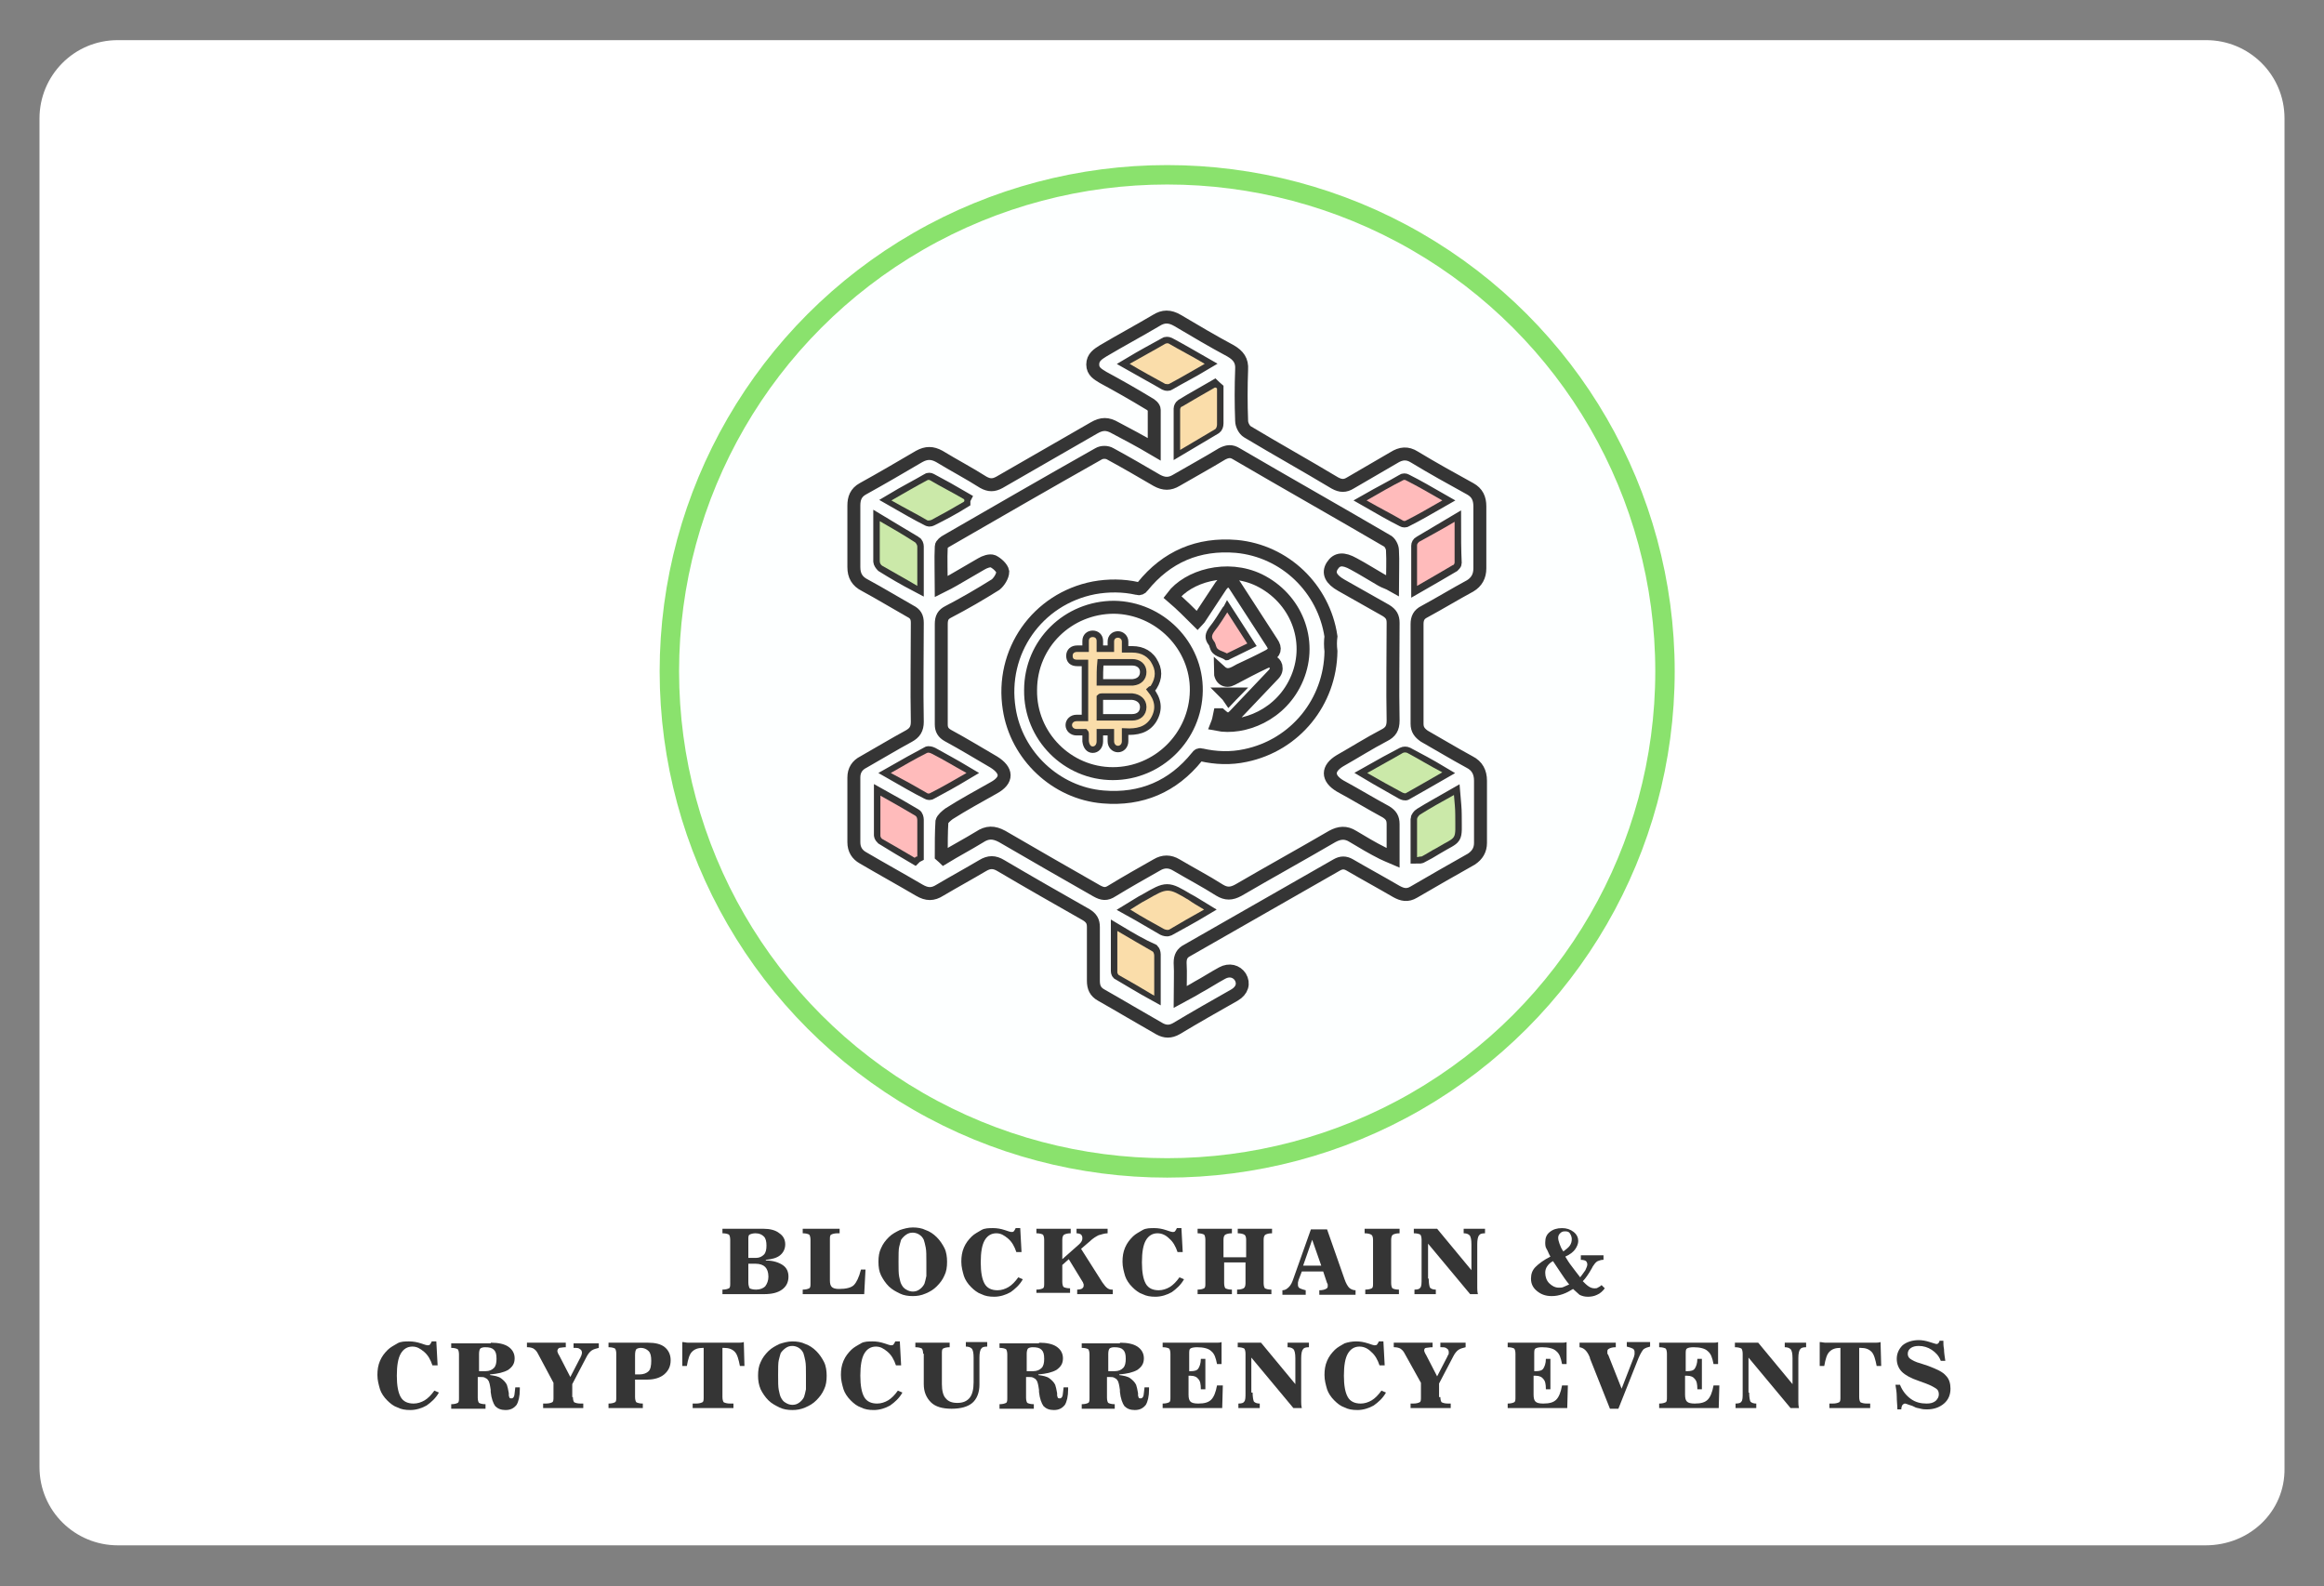 <?xml version="1.0" encoding="utf-8"?>
<!-- Generator: Adobe Illustrator 19.0.0, SVG Export Plug-In . SVG Version: 6.00 Build 0)  -->
<svg version="1.1" id="Layer_1" xmlns="http://www.w3.org/2000/svg" xmlns:xlink="http://www.w3.org/1999/xlink" x="0px" y="0px"
	 width="359px" height="245px" viewBox="-80.1 79.5 359 245" style="enable-background:new -80.1 79.5 359 245;"
	 xml:space="preserve">
<rect x="-80.1" y="79.5" width="359" height="245" fill="#808080" stroke="none"/>
<style type="text/css">
	.st0{fill:#FFFFFF;}
	.st1{fill:#353535;}
	.st2{fill:#FDFFFF;stroke:#8AE26D;stroke-width:3;}
	.st3{fill:none;stroke:#353535;stroke-width:2;}
	.st4{fill:#FFBBBB;}
	.st5{fill:#CBE9A9;}
	.st6{fill:#FADDAA;}
	.st7{fill:#FFBBBB;stroke:#353535;}
	.st8{fill:#FADDAA;stroke:#353535;}
</style>
<path id="XMLID_64_" class="st0" d="M260.6,318.2H-61.9c-6.6,0-12.1-5.3-12.1-12.1V97.8c0-6.6,5.3-12.1,12.1-12.1h322.6
	c6.6,0,12.1,5.3,12.1,12.1v208.5C272.9,313,267.4,318.2,260.6,318.2z"/>
<g>
	<path class="st1" d="M31.5,279.4v-0.7c0.5,0,0.8-0.1,1-0.2c0.2-0.1,0.2-0.4,0.2-0.8V271c0-0.4-0.1-0.7-0.2-0.8
		c-0.2-0.1-0.5-0.2-1-0.2v-0.7h6.3c1,0,1.9,0.2,2.5,0.7c0.6,0.4,0.9,1,0.9,1.7c0,0.7-0.3,1.3-0.8,1.7c-0.5,0.4-1.2,0.6-2.2,0.7v0.1
		c1.1,0,2,0.3,2.6,0.7c0.6,0.4,0.9,1,0.9,1.8c0,0.8-0.3,1.5-1,2c-0.7,0.5-1.6,0.7-2.8,0.7H31.5z M35.5,274.6v3
		c0,0.4,0.1,0.7,0.2,0.9c0.2,0.1,0.5,0.2,1,0.2c0.6,0,1.1-0.2,1.4-0.5c0.3-0.4,0.5-0.9,0.5-1.5c0-0.7-0.2-1.2-0.5-1.5
		s-0.8-0.5-1.5-0.5H35.5z M35.5,273.8h1.2c0.5,0,0.9-0.2,1.2-0.5c0.3-0.3,0.4-0.8,0.4-1.4c0-0.6-0.1-1.1-0.4-1.4
		c-0.3-0.3-0.7-0.5-1.3-0.5c-0.4,0-0.7,0.1-0.9,0.2c-0.2,0.1-0.2,0.4-0.2,0.7V273.8z"/>
	<path class="st1" d="M43.9,279.4v-0.7c0.5,0,0.8-0.1,1-0.2c0.2-0.1,0.2-0.4,0.2-0.8V271c0-0.4-0.1-0.7-0.2-0.8
		c-0.2-0.1-0.5-0.2-1-0.2v-0.7h5.7v0.7h-0.3c-0.5,0-0.8,0.1-1,0.2c-0.2,0.1-0.2,0.4-0.2,0.8v6.3c0,0.5,0.1,0.8,0.3,1
		c0.2,0.2,0.6,0.3,1.1,0.3c1.1,0,1.9-0.2,2.3-0.6s0.8-1.2,1.1-2.4h0.7l-0.2,3.8H43.9z"/>
	<path class="st1" d="M55.6,274.4c0-0.8,0.1-1.5,0.4-2.1c0.3-0.7,0.7-1.2,1.2-1.7c0.5-0.5,1.1-0.8,1.7-1.1c0.6-0.2,1.3-0.4,2-0.4
		c0.7,0,1.4,0.1,2,0.4c0.6,0.2,1.2,0.6,1.7,1.1c0.5,0.5,0.9,1.1,1.2,1.7s0.4,1.4,0.4,2.1c0,0.8-0.1,1.5-0.4,2.1
		c-0.3,0.7-0.7,1.2-1.2,1.7c-0.5,0.5-1,0.8-1.7,1.1s-1.3,0.4-2,0.4c-0.7,0-1.4-0.1-2-0.4s-1.2-0.6-1.7-1.1c-0.5-0.5-0.9-1.1-1.2-1.7
		C55.7,275.9,55.6,275.2,55.6,274.4z M63,274.4c0-1,0-1.7-0.1-2.2s-0.2-0.9-0.3-1.2c-0.2-0.4-0.4-0.6-0.7-0.8s-0.7-0.3-1-0.3
		c-0.4,0-0.7,0.1-1,0.3c-0.3,0.2-0.6,0.5-0.8,0.8c-0.1,0.3-0.2,0.7-0.3,1.1s-0.1,1.2-0.1,2.3s0,1.8,0.1,2.3c0.1,0.5,0.2,0.9,0.3,1.1
		c0.2,0.4,0.4,0.7,0.8,0.9c0.3,0.2,0.7,0.3,1,0.3c0.4,0,0.7-0.1,1-0.3c0.3-0.2,0.6-0.5,0.8-0.9c0.1-0.3,0.2-0.7,0.3-1.2
		C63,276.1,63,275.4,63,274.4z"/>
	<path class="st1" d="M77.9,277.1c-0.5,0.9-1.2,1.5-1.9,2c-0.7,0.4-1.6,0.7-2.5,0.7c-0.8,0-1.4-0.1-2-0.4c-0.6-0.2-1.1-0.6-1.6-1.1
		c-0.5-0.5-0.9-1.1-1.1-1.7c-0.2-0.7-0.4-1.4-0.4-2.2c0-0.8,0.1-1.5,0.4-2.2c0.3-0.7,0.7-1.2,1.2-1.7c0.4-0.4,1-0.7,1.5-1
		s1.2-0.3,1.8-0.3c0.6,0,1.2,0.1,1.8,0.3c0.6,0.2,0.9,0.3,1,0.3c0.2,0,0.3,0,0.4-0.1c0.1-0.1,0.2-0.3,0.3-0.5h0.7l0.2,3.7h-0.8
		c-0.3-0.9-0.7-1.6-1.3-2.1s-1.1-0.8-1.8-0.8c-0.8,0-1.4,0.4-1.8,1.1c-0.4,0.7-0.6,1.8-0.6,3.4c0,1.5,0.2,2.6,0.6,3.3
		c0.4,0.7,1.1,1,2,1c0.6,0,1.2-0.2,1.7-0.5c0.5-0.3,1-0.8,1.5-1.5L77.9,277.1z"/>
	<path class="st1" d="M80,279.4v-0.7c0.5,0,0.8-0.1,1-0.2c0.2-0.1,0.2-0.4,0.2-0.8V271c0-0.4-0.1-0.7-0.2-0.8
		c-0.2-0.1-0.5-0.2-1-0.2v-0.7h5.3v0.7c-0.5,0-0.8,0.1-1,0.2c-0.2,0.1-0.3,0.4-0.3,0.8v3l2.6-2.3c0.2-0.2,0.3-0.3,0.4-0.5
		s0.1-0.3,0.1-0.5c0-0.2-0.1-0.4-0.2-0.5s-0.4-0.2-0.7-0.2v-0.7h4.8v0.7c-0.5,0-1,0.2-1.4,0.3c-0.4,0.2-0.9,0.5-1.3,0.9l-1.4,1.2
		l3.3,5.2c0.3,0.4,0.5,0.7,0.8,0.9s0.5,0.2,0.8,0.2v0.7h-5.5v-0.7c0.4,0,0.7-0.1,0.8-0.2s0.2-0.2,0.2-0.4c0-0.1,0-0.1,0-0.2
		c0-0.1-0.1-0.2-0.1-0.3l-2.2-3.6l-1,0.9v2.6c0,0.4,0.1,0.7,0.2,0.8c0.2,0.1,0.5,0.2,1,0.2v0.7H80z"/>
	<path class="st1" d="M102.8,277.1c-0.5,0.9-1.2,1.5-1.9,2c-0.7,0.4-1.6,0.7-2.5,0.7c-0.8,0-1.4-0.1-2-0.4c-0.6-0.2-1.1-0.6-1.6-1.1
		c-0.5-0.5-0.9-1.1-1.1-1.7c-0.2-0.7-0.4-1.4-0.4-2.2c0-0.8,0.1-1.5,0.4-2.2c0.3-0.7,0.7-1.2,1.2-1.7c0.4-0.4,1-0.7,1.5-1
		s1.2-0.3,1.8-0.3c0.6,0,1.2,0.1,1.8,0.3c0.6,0.2,0.9,0.3,1,0.3c0.2,0,0.3,0,0.4-0.1c0.1-0.1,0.2-0.3,0.3-0.5h0.7l0.2,3.7h-0.8
		c-0.3-0.9-0.7-1.6-1.3-2.1c-0.5-0.5-1.1-0.8-1.8-0.8c-0.8,0-1.4,0.4-1.8,1.1c-0.4,0.7-0.6,1.8-0.6,3.4c0,1.5,0.2,2.6,0.6,3.3
		c0.4,0.7,1.1,1,2,1c0.6,0,1.2-0.2,1.7-0.5c0.5-0.3,1-0.8,1.5-1.5L102.8,277.1z"/>
	<path class="st1" d="M104.9,279.4v-0.7c0.5,0,0.8-0.1,1-0.2c0.2-0.1,0.2-0.4,0.2-0.8V271c0-0.4-0.1-0.7-0.2-0.8
		c-0.2-0.1-0.5-0.2-1-0.2v-0.7h5.3v0.7c-0.5,0-0.8,0.1-1,0.2c-0.2,0.1-0.3,0.4-0.3,0.8v2.7h3.5V271c0-0.4-0.1-0.7-0.3-0.8
		c-0.2-0.1-0.5-0.2-1-0.2v-0.7h5.3v0.7c-0.5,0-0.8,0.1-1,0.2c-0.2,0.1-0.3,0.4-0.3,0.8v6.7c0,0.4,0.1,0.7,0.2,0.8
		c0.2,0.1,0.5,0.2,1,0.2v0.7h-5.3v-0.7c0.5,0,0.8-0.1,1-0.2c0.2-0.1,0.3-0.4,0.3-0.8v-3.2H109v3.2c0,0.4,0.1,0.7,0.2,0.8
		c0.2,0.1,0.5,0.2,1,0.2v0.7H104.9z"/>
	<path class="st1" d="M120.5,277.2c0,0.1-0.1,0.3-0.1,0.4c0,0.1,0,0.2,0,0.4c0,0.2,0.1,0.4,0.3,0.5c0.2,0.1,0.5,0.2,0.9,0.3v0.7H118
		v-0.7c0.4,0,0.7-0.2,1-0.5c0.3-0.3,0.5-0.7,0.7-1.3l2.7-7.6h2.5l2.7,7.7c0.2,0.6,0.5,1.1,0.7,1.3c0.2,0.2,0.6,0.4,1,0.4v0.7h-5.6
		v-0.7c0.5,0,0.8-0.1,1-0.2s0.3-0.2,0.3-0.4c0-0.1,0-0.2,0-0.2c0-0.1,0-0.2-0.1-0.3l-0.6-1.8H121L120.5,277.2z M121.2,275h2.8
		l-1.4-4L121.2,275z"/>
	<path class="st1" d="M130.8,279.4v-0.7c0.5,0,0.8-0.1,1-0.2c0.2-0.1,0.2-0.4,0.2-0.8V271c0-0.4-0.1-0.7-0.3-0.8s-0.5-0.2-1-0.2
		v-0.7h5.4v0.7c-0.5,0-0.8,0.1-1,0.2c-0.2,0.1-0.3,0.4-0.3,0.8v6.7c0,0.4,0.1,0.7,0.2,0.8c0.2,0.1,0.5,0.2,1,0.2v0.7H130.8z"/>
	<path class="st1" d="M140.6,277c0,0.7,0.1,1.2,0.2,1.4c0.2,0.2,0.5,0.3,0.9,0.3h0v0.7h-3.3v-0.7h0c0.5,0,0.8-0.1,0.9-0.3
		c0.2-0.2,0.2-0.7,0.2-1.4v-6c0-0.4-0.1-0.7-0.2-0.8c-0.2-0.1-0.5-0.2-1-0.2v-0.7h3.6l5.3,6.4v-4c0-0.7-0.1-1.2-0.3-1.4
		c-0.2-0.2-0.5-0.3-0.9-0.3h0v-0.7h3.3v0.7h0c-0.5,0-0.8,0.1-0.9,0.3c-0.2,0.2-0.3,0.7-0.3,1.4v6c0,0.2,0,0.5,0,0.7s0,0.6,0.1,1H147
		l-6.5-7.8V277z"/>
	<path class="st1" d="M162.9,278.6c-0.5,0.3-1,0.6-1.6,0.8c-0.6,0.2-1.1,0.3-1.7,0.3c-1,0-1.7-0.3-2.3-0.8c-0.6-0.5-0.9-1.1-0.9-1.9
		c0-0.7,0.2-1.3,0.7-1.8s1.3-1.1,2.3-1.6c-0.3-0.5-0.4-0.9-0.6-1.2s-0.2-0.7-0.2-1c0-0.7,0.2-1.2,0.7-1.6c0.5-0.4,1.1-0.6,1.9-0.6
		c0.7,0,1.3,0.2,1.8,0.6c0.5,0.4,0.7,0.9,0.7,1.4c0,0.4-0.2,0.9-0.5,1.3c-0.3,0.4-0.8,0.8-1.5,1.1c0.3,0.5,0.6,1,1,1.5
		s0.8,1.1,1.3,1.7c0.3-0.4,0.6-0.8,0.8-1.1c0.2-0.4,0.3-0.7,0.3-0.9c0-0.2-0.1-0.4-0.2-0.5s-0.4-0.2-0.8-0.2l0-0.7h3.5v0.7h-0.1
		c-0.3,0-0.5,0.1-0.8,0.2c-0.2,0.1-0.4,0.3-0.6,0.6c-0.1,0.1-0.2,0.3-0.3,0.5c-0.5,0.9-1,1.6-1.4,2c0.3,0.3,0.6,0.6,0.9,0.8
		c0.3,0.2,0.6,0.3,0.9,0.3c0.2,0,0.4,0,0.5-0.1c0.2-0.1,0.4-0.2,0.6-0.4l0.5,0.5c-0.3,0.4-0.7,0.8-1.2,1c-0.4,0.2-0.9,0.3-1.4,0.3
		c-0.5,0-0.9-0.1-1.3-0.3C163.6,279.2,163.3,279,162.9,278.6z M159.8,274.3c-0.4,0.2-0.7,0.5-0.9,0.8c-0.2,0.3-0.3,0.6-0.3,1
		c0,0.6,0.2,1.2,0.6,1.6s0.9,0.7,1.5,0.7c0.2,0,0.5,0,0.7-0.1c0.2-0.1,0.5-0.2,0.9-0.4c-0.5-0.6-0.9-1.2-1.3-1.8
		C160.6,275.5,160.2,274.9,159.8,274.3z M161.4,272.8c0.4-0.3,0.8-0.6,1-0.9c0.2-0.3,0.3-0.6,0.3-1c0-0.3-0.1-0.6-0.3-0.9
		s-0.5-0.3-0.8-0.3c-0.3,0-0.5,0.1-0.7,0.3c-0.2,0.2-0.3,0.4-0.3,0.7c0,0.3,0.1,0.6,0.2,0.9S161.1,272.4,161.4,272.8z"/>
	<path class="st1" d="M-12.3,294.6c-0.5,0.9-1.2,1.5-1.9,2c-0.7,0.4-1.6,0.7-2.5,0.7c-0.8,0-1.4-0.1-2-0.4c-0.6-0.2-1.1-0.6-1.6-1.1
		c-0.5-0.5-0.9-1.1-1.1-1.7c-0.2-0.7-0.4-1.4-0.4-2.2c0-0.8,0.1-1.5,0.4-2.2c0.3-0.7,0.7-1.2,1.2-1.7c0.4-0.4,1-0.7,1.5-1
		s1.2-0.3,1.8-0.3c0.6,0,1.2,0.1,1.8,0.3c0.6,0.2,0.9,0.3,1,0.3c0.2,0,0.3,0,0.4-0.1c0.1-0.1,0.2-0.3,0.3-0.5h0.7l0.2,3.7h-0.8
		c-0.3-0.9-0.7-1.6-1.3-2.1s-1.1-0.8-1.8-0.8c-0.8,0-1.4,0.4-1.8,1.1c-0.4,0.7-0.6,1.8-0.6,3.4c0,1.5,0.2,2.6,0.6,3.3
		c0.4,0.7,1.1,1,2,1c0.6,0,1.2-0.2,1.7-0.5c0.5-0.3,1-0.8,1.5-1.5L-12.3,294.6z"/>
	<path class="st1" d="M-4.3,286.9c1.2,0,2.1,0.2,2.7,0.6c0.6,0.4,1,1,1,1.8c0,0.8-0.3,1.3-1,1.8c-0.7,0.4-1.6,0.6-2.8,0.7l0,0.1
		c0.7,0.1,1.3,0.2,1.7,0.5c0.4,0.3,0.7,0.6,0.9,1c0.1,0.3,0.2,0.7,0.3,1.3c0,0.1,0,0.2,0,0.3c0,0.2,0.1,0.3,0.1,0.4
		c0.1,0.1,0.2,0.1,0.3,0.1c0.2,0,0.3-0.1,0.4-0.3c0.1-0.2,0.1-0.7,0.2-1.4l0.7,0v0.3c0,1.1-0.2,1.9-0.5,2.4
		c-0.4,0.5-0.9,0.8-1.7,0.8c-0.7,0-1.2-0.2-1.6-0.6c-0.3-0.4-0.6-1.2-0.7-2.2c0-0.1,0-0.2,0-0.3c-0.1-0.7-0.2-1.3-0.4-1.5
		c-0.1-0.2-0.3-0.3-0.5-0.4c-0.2-0.1-0.4-0.1-0.7-0.1h-0.4v3.2c0,0.4,0.1,0.7,0.2,0.8c0.2,0.1,0.5,0.2,1,0.2v0.7h-5.3v-0.7
		c0.5,0,0.8-0.1,1-0.2c0.2-0.1,0.2-0.4,0.2-0.8v-6.7c0-0.4-0.1-0.7-0.2-0.8c-0.2-0.1-0.5-0.2-1-0.2v-0.7H-4.3z M-6.1,291.3h1
		c0.6,0,1-0.2,1.3-0.5s0.4-0.8,0.4-1.4c0-0.7-0.1-1.1-0.4-1.4s-0.7-0.4-1.4-0.4c-0.3,0-0.6,0.1-0.7,0.2s-0.2,0.4-0.2,0.8V291.3z"/>
	<path class="st1" d="M8.4,295.3c0,0.4,0.1,0.7,0.2,0.8c0.2,0.1,0.5,0.2,1,0.2H10v0.7H3.8v-0.7h0.4c0.5,0,0.8-0.1,1-0.2
		c0.2-0.1,0.2-0.4,0.2-0.8v-2.2L3,288.6c-0.2-0.4-0.4-0.6-0.7-0.8c-0.2-0.1-0.5-0.2-0.9-0.2H1.3v-0.7h6v0.7c-0.5,0-0.8,0.1-1,0.1
		C6.1,287.8,6,288,6,288.2c0,0.1,0.1,0.4,0.3,0.7l0,0l1.7,3.3l1.5-2.9c0.1-0.1,0.1-0.3,0.2-0.4c0-0.1,0.1-0.3,0.1-0.4
		c0-0.3-0.1-0.5-0.3-0.6c-0.2-0.2-0.5-0.2-0.9-0.2H8.5v-0.7h3.9v0.7c-0.4,0.1-0.8,0.2-1.1,0.4c-0.3,0.2-0.6,0.6-0.8,1l-2.2,4.2
		V295.3z"/>
	<path class="st1" d="M13.9,297v-0.7c0.5,0,0.8-0.1,1-0.2c0.2-0.1,0.2-0.4,0.2-0.8v-6.7c0-0.4-0.1-0.7-0.2-0.8
		c-0.2-0.1-0.5-0.2-1-0.2v-0.7H20c1.1,0,2,0.2,2.6,0.7c0.6,0.5,0.9,1.2,0.9,2c0,0.9-0.3,1.6-1,2.2c-0.6,0.5-1.5,0.8-2.6,0.8H18v2.7
		c0,0.4,0.1,0.7,0.2,0.8c0.2,0.1,0.5,0.2,1,0.2v0.7H13.9z M18,291.8h0.7c0.6,0,1.1-0.2,1.4-0.5c0.3-0.3,0.4-0.9,0.4-1.6
		c0-0.7-0.1-1.2-0.4-1.5c-0.3-0.3-0.7-0.5-1.2-0.5c-0.3,0-0.6,0.1-0.7,0.2c-0.1,0.1-0.2,0.4-0.2,0.9V291.8z"/>
	<path class="st1" d="M28.7,287.7h-0.2c-0.8,0-1.3,0.2-1.7,0.6s-0.6,1.1-0.8,2.2h-0.7l0-3.7c0.3,0,0.6,0.1,0.9,0.1
		c0.3,0,0.6,0,0.9,0H33c0.3,0,0.6,0,0.9,0c0.3,0,0.6,0,0.9-0.1l0.1,3.7h-0.7c-0.2-1-0.4-1.8-0.8-2.2c-0.4-0.4-0.9-0.6-1.7-0.6h-0.2
		v7.6c0,0.4,0.1,0.7,0.2,0.8c0.2,0.1,0.5,0.2,1,0.2h0.5v0.7h-6.3v-0.7h0.5c0.5,0,0.8-0.1,1-0.2c0.2-0.1,0.2-0.4,0.2-0.8V287.7z"/>
	<path class="st1" d="M37,292c0-0.8,0.1-1.5,0.4-2.1c0.3-0.7,0.7-1.2,1.2-1.7c0.5-0.5,1.1-0.8,1.7-1.1c0.6-0.2,1.3-0.4,2-0.4
		c0.7,0,1.4,0.1,2,0.4c0.6,0.2,1.2,0.6,1.7,1.1c0.5,0.5,0.9,1.1,1.2,1.7s0.4,1.4,0.4,2.1c0,0.8-0.1,1.5-0.4,2.1
		c-0.3,0.7-0.7,1.2-1.2,1.7c-0.5,0.5-1,0.8-1.7,1.1s-1.3,0.4-2,0.4c-0.7,0-1.4-0.1-2-0.4s-1.2-0.6-1.7-1.1c-0.5-0.5-0.9-1.1-1.2-1.7
		C37.1,293.4,37,292.7,37,292z M44.4,291.9c0-1,0-1.7-0.1-2.2s-0.2-0.9-0.3-1.2c-0.2-0.4-0.4-0.6-0.7-0.8s-0.7-0.3-1-0.3
		c-0.4,0-0.7,0.1-1,0.3c-0.3,0.2-0.6,0.5-0.8,0.8c-0.1,0.3-0.2,0.7-0.3,1.1s-0.1,1.2-0.1,2.3s0,1.8,0.1,2.3c0.1,0.5,0.2,0.9,0.3,1.1
		c0.2,0.4,0.4,0.7,0.8,0.9c0.3,0.2,0.7,0.3,1,0.3c0.4,0,0.7-0.1,1-0.3c0.3-0.2,0.6-0.5,0.8-0.9c0.1-0.3,0.2-0.7,0.3-1.2
		C44.4,293.7,44.4,292.9,44.4,291.9z"/>
	<path class="st1" d="M59.3,294.6c-0.5,0.9-1.2,1.5-1.9,2c-0.7,0.4-1.6,0.7-2.5,0.7c-0.8,0-1.4-0.1-2-0.4c-0.6-0.2-1.1-0.6-1.6-1.1
		c-0.5-0.5-0.9-1.1-1.1-1.7c-0.2-0.7-0.4-1.4-0.4-2.2c0-0.8,0.1-1.5,0.4-2.2c0.3-0.7,0.7-1.2,1.2-1.7c0.4-0.4,1-0.7,1.5-1
		s1.2-0.3,1.8-0.3c0.6,0,1.2,0.1,1.8,0.3c0.6,0.2,0.9,0.3,1,0.3c0.2,0,0.3,0,0.4-0.1c0.1-0.1,0.2-0.3,0.3-0.5h0.7l0.2,3.7h-0.8
		c-0.3-0.9-0.7-1.6-1.3-2.1s-1.1-0.8-1.8-0.8c-0.8,0-1.4,0.4-1.8,1.1c-0.4,0.7-0.6,1.8-0.6,3.4c0,1.5,0.2,2.6,0.6,3.3
		c0.4,0.7,1.1,1,2,1c0.6,0,1.2-0.2,1.7-0.5c0.5-0.3,1-0.8,1.5-1.5L59.3,294.6z"/>
	<path class="st1" d="M62.5,288.6c0-0.4-0.1-0.7-0.2-0.8c-0.2-0.1-0.5-0.2-1-0.2v-0.7h5.3v0.7c-0.5,0-0.8,0.1-1,0.2
		c-0.2,0.1-0.2,0.4-0.2,0.8v4.7c0,1,0.2,1.8,0.6,2.2c0.4,0.5,1,0.7,1.8,0.7c0.9,0,1.5-0.3,1.9-0.8c0.4-0.5,0.6-1.3,0.6-2.4v-3.8
		c0-0.7-0.1-1.2-0.3-1.4c-0.2-0.2-0.5-0.3-0.9-0.3h0v-0.7h3.3v0.7h0c-0.5,0-0.8,0.1-0.9,0.3c-0.2,0.2-0.3,0.7-0.3,1.4v4.2
		c0,1.2-0.4,2.2-1.1,2.8s-1.8,0.9-3.2,0.9c-1.4,0-2.5-0.3-3.2-1s-1.1-1.6-1.1-2.8V288.6z"/>
	<path class="st1" d="M80.4,286.9c1.2,0,2.1,0.2,2.7,0.6c0.6,0.4,1,1,1,1.8c0,0.8-0.3,1.3-1,1.8c-0.7,0.4-1.6,0.6-2.8,0.7l0,0.1
		c0.7,0.1,1.3,0.2,1.7,0.5c0.4,0.3,0.7,0.6,0.9,1c0.1,0.3,0.2,0.7,0.3,1.3c0,0.1,0,0.2,0,0.3c0,0.2,0.1,0.3,0.1,0.4
		c0.1,0.1,0.2,0.1,0.3,0.1c0.2,0,0.3-0.1,0.4-0.3c0.1-0.2,0.1-0.7,0.2-1.4l0.7,0v0.3c0,1.1-0.2,1.9-0.5,2.4
		c-0.4,0.5-0.9,0.8-1.7,0.8c-0.7,0-1.2-0.2-1.6-0.6c-0.3-0.4-0.6-1.2-0.7-2.2c0-0.1,0-0.2,0-0.3c-0.1-0.7-0.2-1.3-0.4-1.5
		c-0.1-0.2-0.3-0.3-0.5-0.4c-0.2-0.1-0.4-0.1-0.7-0.1h-0.4v3.2c0,0.4,0.1,0.7,0.2,0.8c0.2,0.1,0.5,0.2,1,0.2v0.7h-5.3v-0.7
		c0.5,0,0.8-0.1,1-0.2c0.2-0.1,0.2-0.4,0.2-0.8v-6.7c0-0.4-0.1-0.7-0.2-0.8c-0.2-0.1-0.5-0.2-1-0.2v-0.7H80.4z M78.5,291.3h1
		c0.6,0,1-0.2,1.3-0.5s0.4-0.8,0.4-1.4c0-0.7-0.1-1.1-0.4-1.4s-0.7-0.4-1.4-0.4c-0.3,0-0.6,0.1-0.7,0.2s-0.2,0.4-0.2,0.8V291.3z"/>
	<path class="st1" d="M92.9,286.9c1.2,0,2.1,0.2,2.7,0.6c0.6,0.4,1,1,1,1.8c0,0.8-0.3,1.3-1,1.8c-0.7,0.4-1.6,0.6-2.8,0.7l0,0.1
		c0.7,0.1,1.3,0.2,1.7,0.5c0.4,0.3,0.7,0.6,0.9,1c0.1,0.3,0.2,0.7,0.3,1.3c0,0.1,0,0.2,0,0.3c0,0.2,0.1,0.3,0.1,0.4
		c0.1,0.1,0.2,0.1,0.3,0.1c0.2,0,0.3-0.1,0.4-0.3c0.1-0.2,0.1-0.7,0.2-1.4l0.7,0v0.3c0,1.1-0.2,1.9-0.5,2.4
		c-0.4,0.5-0.9,0.8-1.7,0.8c-0.7,0-1.2-0.2-1.6-0.6c-0.3-0.4-0.6-1.2-0.7-2.2c0-0.1,0-0.2,0-0.3c-0.1-0.7-0.2-1.3-0.4-1.5
		c-0.1-0.2-0.3-0.3-0.5-0.4c-0.2-0.1-0.4-0.1-0.7-0.1h-0.4v3.2c0,0.4,0.1,0.7,0.2,0.8c0.2,0.1,0.5,0.2,1,0.2v0.7H87v-0.7
		c0.5,0,0.8-0.1,1-0.2c0.2-0.1,0.2-0.4,0.2-0.8v-6.7c0-0.4-0.1-0.7-0.2-0.8c-0.2-0.1-0.5-0.2-1-0.2v-0.7H92.9z M91.1,291.3h1
		c0.6,0,1-0.2,1.3-0.5s0.4-0.8,0.4-1.4c0-0.7-0.1-1.1-0.4-1.4s-0.7-0.4-1.4-0.4c-0.3,0-0.6,0.1-0.7,0.2s-0.2,0.4-0.2,0.8V291.3z"/>
	<path class="st1" d="M108.8,293.4l-0.1,3.6h-9.2v-0.7c0.5,0,0.8-0.1,1-0.2s0.2-0.4,0.2-0.8v-6.7c0-0.4-0.1-0.7-0.2-0.8
		c-0.2-0.1-0.5-0.2-1-0.2v-0.7h7.3c0.4,0,0.7,0,1,0c0.3,0,0.6,0,0.8-0.1l0,3.4h-0.7c-0.2-1-0.4-1.6-0.9-2c-0.4-0.4-1.2-0.6-2.2-0.6
		c-0.5,0-0.9,0.1-1,0.2c-0.2,0.1-0.2,0.4-0.2,0.9v2.6c0,0,0.1,0,0.1,0c0.1,0,0.1,0,0.1,0c0.6,0,1-0.1,1.2-0.4s0.4-0.8,0.4-1.5h0.7
		v4.7h-0.7c0-0.8-0.1-1.3-0.4-1.6c-0.2-0.3-0.6-0.5-1.2-0.5c-0.1,0-0.1,0-0.2,0c0,0-0.1,0-0.1,0v2.9c0,0.6,0.1,0.9,0.3,1.1
		c0.2,0.2,0.6,0.3,1.2,0.3c1,0,1.6-0.2,2-0.6s0.7-1.1,0.9-2.2H108.8z"/>
	<path class="st1" d="M113.4,294.6c0,0.7,0.1,1.2,0.2,1.4c0.2,0.2,0.5,0.3,0.9,0.3h0v0.7h-3.3v-0.7h0c0.5,0,0.8-0.1,0.9-0.3
		c0.2-0.2,0.2-0.7,0.2-1.4v-6c0-0.4-0.1-0.7-0.2-0.8c-0.2-0.1-0.5-0.2-1-0.2v-0.7h3.6l5.3,6.4v-4c0-0.7-0.1-1.2-0.3-1.4
		c-0.2-0.2-0.5-0.3-0.9-0.3h0v-0.7h3.3v0.7h0c-0.5,0-0.8,0.1-0.9,0.3c-0.2,0.2-0.3,0.7-0.3,1.4v6c0,0.2,0,0.5,0,0.7s0,0.6,0.1,1
		h-1.3l-6.5-7.8V294.6z"/>
	<path class="st1" d="M134,294.6c-0.5,0.9-1.2,1.5-1.9,2c-0.7,0.4-1.6,0.7-2.5,0.7c-0.8,0-1.4-0.1-2-0.4c-0.6-0.2-1.1-0.6-1.6-1.1
		c-0.5-0.5-0.9-1.1-1.1-1.7c-0.2-0.7-0.4-1.4-0.4-2.2c0-0.8,0.1-1.5,0.4-2.2s0.7-1.2,1.2-1.7c0.4-0.4,1-0.7,1.5-1
		c0.6-0.2,1.2-0.3,1.8-0.3c0.6,0,1.2,0.1,1.8,0.3s0.9,0.3,1,0.3c0.2,0,0.3,0,0.4-0.1c0.1-0.1,0.2-0.3,0.3-0.5h0.7l0.2,3.7h-0.8
		c-0.3-0.9-0.7-1.6-1.3-2.1c-0.5-0.5-1.1-0.8-1.8-0.8c-0.8,0-1.4,0.4-1.8,1.1c-0.4,0.7-0.6,1.8-0.6,3.4c0,1.5,0.2,2.6,0.6,3.3
		c0.4,0.7,1.1,1,2,1c0.6,0,1.2-0.2,1.7-0.5c0.5-0.3,1-0.8,1.5-1.5L134,294.6z"/>
	<path class="st1" d="M142.4,295.3c0,0.4,0.1,0.7,0.2,0.8c0.2,0.1,0.5,0.2,1,0.2h0.4v0.7h-6.2v-0.7h0.4c0.5,0,0.8-0.1,1-0.2
		c0.2-0.1,0.2-0.4,0.2-0.8v-2.2l-2.5-4.5c-0.2-0.4-0.4-0.6-0.7-0.8c-0.2-0.1-0.5-0.2-0.9-0.2h-0.1v-0.7h6v0.7c-0.5,0-0.8,0.1-1,0.1
		s-0.3,0.2-0.3,0.4c0,0.1,0.1,0.4,0.3,0.7l0,0l1.7,3.3l1.5-2.9c0.1-0.1,0.1-0.3,0.2-0.4s0.1-0.3,0.1-0.4c0-0.3-0.1-0.5-0.3-0.6
		c-0.2-0.2-0.5-0.2-0.9-0.2h-0.1v-0.7h3.9v0.7c-0.4,0.1-0.8,0.2-1.1,0.4c-0.3,0.2-0.6,0.6-0.8,1l-2.2,4.2V295.3z"/>
	<path class="st1" d="M162.1,293.4L162,297h-9.2v-0.7c0.5,0,0.8-0.1,1-0.2c0.2-0.1,0.2-0.4,0.2-0.8v-6.7c0-0.4-0.1-0.7-0.2-0.8
		c-0.2-0.1-0.5-0.2-1-0.2v-0.7h7.3c0.4,0,0.7,0,1,0c0.3,0,0.6,0,0.8-0.1l0,3.4h-0.7c-0.2-1-0.4-1.6-0.9-2c-0.4-0.4-1.2-0.6-2.2-0.6
		c-0.5,0-0.9,0.1-1,0.2c-0.2,0.1-0.2,0.4-0.2,0.9v2.6c0,0,0.1,0,0.1,0c0.1,0,0.1,0,0.1,0c0.6,0,1-0.1,1.2-0.4s0.4-0.8,0.4-1.5h0.7
		v4.7h-0.7c0-0.8-0.1-1.3-0.4-1.6c-0.2-0.3-0.6-0.5-1.2-0.5c-0.1,0-0.1,0-0.2,0c0,0-0.1,0-0.1,0v2.9c0,0.6,0.1,0.9,0.3,1.1
		c0.2,0.2,0.6,0.3,1.2,0.3c1,0,1.6-0.2,2-0.6c0.4-0.4,0.7-1.1,0.9-2.2H162.1z"/>
	<path class="st1" d="M165.5,289.3c0,0,0-0.1,0-0.1c-0.4-1-0.9-1.5-1.6-1.6v-0.7h5.6v0.7c-0.5,0-0.8,0.1-1,0.2s-0.3,0.2-0.3,0.4
		c0,0.1,0,0.2,0,0.3c0,0.1,0,0.2,0.1,0.2l2.1,5.3l1.9-4.9c0-0.1,0.1-0.3,0.1-0.4c0-0.1,0-0.3,0-0.4c0-0.2-0.1-0.4-0.3-0.5
		c-0.2-0.1-0.5-0.2-0.9-0.3v-0.7h3.6v0.7c-0.4,0.1-0.7,0.2-1,0.4c-0.2,0.2-0.5,0.7-0.8,1.4l-3.1,7.8h-1.3L165.5,289.3z"/>
	<path class="st1" d="M185.5,293.4l-0.1,3.6h-9.2v-0.7c0.5,0,0.8-0.1,1-0.2c0.2-0.1,0.2-0.4,0.2-0.8v-6.7c0-0.4-0.1-0.7-0.2-0.8
		c-0.2-0.1-0.5-0.2-1-0.2v-0.7h7.3c0.4,0,0.7,0,1,0c0.3,0,0.6,0,0.8-0.1l0,3.4h-0.7c-0.2-1-0.4-1.6-0.9-2c-0.4-0.4-1.2-0.6-2.2-0.6
		c-0.5,0-0.9,0.1-1,0.2c-0.2,0.1-0.2,0.4-0.2,0.9v2.6c0,0,0.1,0,0.1,0c0.1,0,0.1,0,0.1,0c0.6,0,1-0.1,1.2-0.4s0.4-0.8,0.4-1.5h0.7
		v4.7h-0.7c0-0.8-0.1-1.3-0.4-1.6c-0.2-0.3-0.6-0.5-1.2-0.5c-0.1,0-0.1,0-0.2,0c0,0-0.1,0-0.1,0v2.9c0,0.6,0.1,0.9,0.3,1.1
		c0.2,0.2,0.6,0.3,1.2,0.3c1,0,1.6-0.2,2-0.6c0.4-0.4,0.7-1.1,0.9-2.2H185.5z"/>
	<path class="st1" d="M190.1,294.6c0,0.7,0.1,1.2,0.2,1.4c0.2,0.2,0.5,0.3,0.9,0.3h0v0.7H188v-0.7h0c0.5,0,0.8-0.1,0.9-0.3
		c0.2-0.2,0.2-0.7,0.2-1.4v-6c0-0.4-0.1-0.7-0.2-0.8c-0.2-0.1-0.5-0.2-1-0.2v-0.7h3.6l5.3,6.4v-4c0-0.7-0.1-1.2-0.3-1.4
		c-0.2-0.2-0.5-0.3-0.9-0.3h0v-0.7h3.3v0.7h0c-0.5,0-0.8,0.1-0.9,0.3c-0.2,0.2-0.3,0.7-0.3,1.4v6c0,0.2,0,0.5,0,0.7s0,0.6,0.1,1
		h-1.3l-6.5-7.8V294.6z"/>
	<path class="st1" d="M204.4,287.7h-0.2c-0.8,0-1.3,0.2-1.7,0.6s-0.6,1.1-0.8,2.2H201l0-3.7c0.3,0,0.6,0.1,0.9,0.1
		c0.3,0,0.6,0,0.9,0h5.8c0.3,0,0.6,0,0.9,0c0.3,0,0.6,0,0.9-0.1l0.1,3.7h-0.7c-0.2-1-0.4-1.8-0.8-2.2s-0.9-0.6-1.7-0.6h-0.2v7.6
		c0,0.4,0.1,0.7,0.2,0.8c0.2,0.1,0.5,0.2,1,0.2h0.5v0.7h-6.3v-0.7h0.5c0.5,0,0.8-0.1,1-0.2c0.2-0.1,0.2-0.4,0.2-0.8V287.7z"/>
	<path class="st1" d="M213,297.3c0-0.7-0.1-1.4-0.1-2.1c0-0.6-0.1-1.2-0.2-1.8h0.7c0.4,1,1,1.7,1.7,2.2c0.7,0.5,1.5,0.7,2.4,0.7
		c0.6,0,1-0.1,1.4-0.4c0.3-0.3,0.5-0.6,0.5-1c0-0.4-0.1-0.7-0.4-0.9c-0.3-0.2-0.8-0.5-1.6-0.8l-1.1-0.4c-1.2-0.4-2.1-0.9-2.6-1.4
		c-0.5-0.5-0.8-1.2-0.8-2c0-0.8,0.3-1.5,0.9-2.1c0.6-0.5,1.5-0.8,2.5-0.8c0.5,0,1.1,0.1,1.7,0.3c0.6,0.2,1,0.3,1,0.3
		c0.1,0,0.2,0,0.3-0.1c0.1-0.1,0.2-0.2,0.2-0.4l0.6,0c0,0.4,0,0.8,0.1,1.3c0,0.5,0.1,1.1,0.2,1.8h-0.7c-0.3-0.8-0.8-1.3-1.4-1.7
		s-1.3-0.6-2-0.6c-0.5,0-0.9,0.1-1.2,0.3c-0.3,0.2-0.5,0.5-0.5,0.9c0,0.3,0.1,0.6,0.4,0.8c0.3,0.2,0.8,0.5,1.6,0.7l1.2,0.4
		c1.3,0.5,2.2,0.9,2.7,1.5c0.5,0.5,0.7,1.2,0.7,2c0,0.9-0.3,1.7-1,2.3s-1.6,0.9-2.6,0.9c-0.3,0-0.6,0-1-0.1c-0.3-0.1-0.7-0.1-1-0.3
		c-0.2-0.1-0.4-0.2-0.8-0.3c-0.3-0.1-0.5-0.2-0.6-0.2c-0.2,0-0.3,0.1-0.4,0.2c-0.1,0.1-0.2,0.4-0.2,0.7H213z"/>
</g>
<ellipse id="Oval_19_" class="st2" cx="100.2" cy="183.2" rx="76.9" ry="76.7"/>
<path class="st3" d="M98.2,148.9c0-2.3,0-4.2,0-6.1c0-0.4-0.5-0.8-0.9-1c-2.3-1.4-4.6-2.7-7-4c-0.8-0.5-1.6-0.9-1.6-2
	c0-1.1,0.8-1.6,1.6-2.1c2.7-1.6,5.5-3.1,8.2-4.7c1.1-0.7,2.1-0.7,3.3,0c2.7,1.6,5.4,3.2,8.2,4.7c1.2,0.7,1.8,1.5,1.7,2.9
	c-0.1,2.6-0.1,5.3,0,7.9c0,0.6,0.4,1.4,0.9,1.7c4.5,2.7,9,5.2,13.5,7.9c0.9,0.5,1.6,0.5,2.4,0c2.2-1.3,4.5-2.6,6.7-3.9
	c1.1-0.7,2.1-0.8,3.2-0.1c2.8,1.7,5.7,3.3,8.6,4.9c1.1,0.6,1.5,1.5,1.5,2.7c0,3.2,0,6.4,0,9.6c0,1.2-0.5,2.1-1.5,2.7
	c-2.4,1.3-4.7,2.7-7.1,4c-0.8,0.4-1.1,1-1.1,1.9c0,5.1,0,10.3,0,15.4c0,0.9,0.4,1.4,1.1,1.9c2.3,1.3,4.6,2.7,7,4
	c1.2,0.6,1.7,1.6,1.7,2.9c0,3.2,0,6.4,0,9.6c0,1.1-0.5,1.9-1.4,2.5c-3,1.7-6,3.4-8.9,5.1c-1,0.6-1.8,0.4-2.7-0.1
	c-2.4-1.4-4.8-2.7-7.2-4.1c-0.7-0.4-1.3-0.4-2,0c-7.7,4.4-15.4,8.8-23.1,13.2c-0.8,0.4-1.1,1-1.1,1.9c0.1,1.7,0,3.3,0,5.3
	c1.1-0.6,1.9-1,2.7-1.5c1.3-0.7,2.5-1.5,3.8-2.2c1.1-0.6,2.2-0.3,2.8,0.6c0.6,1,0.3,2.1-0.9,2.8c-3,1.7-6,3.4-9,5.2
	c-0.9,0.5-1.7,0.5-2.6,0c-3-1.7-6-3.5-9-5.2c-0.9-0.5-1.2-1.2-1.2-2.2c0-2.8,0-5.5,0-8.3c0-0.9-0.3-1.4-1.1-1.9
	c-4.4-2.5-8.8-5-13.2-7.6c-1-0.6-1.8-0.6-2.8,0c-2.2,1.3-4.4,2.5-6.6,3.8c-1.1,0.7-2,0.7-3.2,0c-2.9-1.7-5.8-3.3-8.7-5
	c-0.9-0.5-1.4-1.3-1.4-2.4c0-3.3,0-6.7,0-10c0-1.1,0.5-1.9,1.5-2.4c2.3-1.3,4.6-2.7,7-4c0.9-0.5,1.3-1.1,1.3-2.2
	c-0.1-5.1,0-10.2,0-15.3c0-0.9-0.3-1.4-1.1-1.8c-2.3-1.3-4.6-2.7-7-4c-1.2-0.6-1.7-1.5-1.7-2.8c0-3.2,0-6.3,0-9.5
	c0-1.1,0.3-2,1.4-2.6c2.9-1.6,5.8-3.3,8.7-5c1.1-0.6,2-0.6,3.1,0c2.3,1.4,4.6,2.6,6.8,4c0.9,0.5,1.6,0.5,2.5,0
	c4.9-2.8,9.7-5.6,14.6-8.4c1.2-0.7,2.1-0.7,3.3,0C94.1,146.6,96,147.6,98.2,148.9z M65.3,211.7c0.1,0.1,0.3,0.2,0.4,0.3
	c1.8-1.1,3.7-2.1,5.5-3.2c1.2-0.8,2.2-0.8,3.5-0.1c4.8,2.8,9.7,5.6,14.6,8.4c0.9,0.5,1.5,0.6,2.4,0c2.3-1.4,4.6-2.7,6.9-4
	c1-0.6,2-0.6,3,0c2.2,1.3,4.5,2.5,6.7,3.9c1,0.6,1.8,0.6,2.9,0c4.8-2.8,9.7-5.5,14.5-8.3c1.1-0.6,2.1-0.7,3.2,0
	c1.5,0.9,3,1.8,4.6,2.6c0.4,0.2,0.9,0.4,1.6,0.7c0-1.9,0-3.6,0-5.2c0-0.9-0.3-1.4-1.1-1.9c-2.4-1.3-4.7-2.7-7.1-4
	c-2-1.2-2-2.7,0-3.9c2.3-1.3,4.5-2.7,6.8-3.9c1-0.5,1.4-1.1,1.4-2.3c-0.1-5,0-10.1,0-15.1c0-0.9-0.3-1.4-1.1-1.9
	c-2.3-1.3-4.6-2.6-6.9-3.9c-1.6-0.9-2.1-1.9-1.4-3c0.7-1.1,1.7-1.2,3.3-0.3c1.5,0.8,2.9,1.7,4.3,2.5c0.5,0.3,1,0.4,1.7,0.8
	c0-2,0.1-3.7,0-5.4c0-0.5-0.4-1.3-0.9-1.5c-7.7-4.5-15.5-8.9-23.2-13.4c-0.8-0.5-1.4-0.4-2.2,0c-2.3,1.4-4.7,2.7-7.1,4.1
	c-1,0.6-1.9,0.6-3,0c-2.4-1.4-4.8-2.8-7.2-4.1c-0.5-0.3-1.3-0.3-1.8,0c-7.8,4.4-15.6,8.9-23.4,13.4c-0.4,0.2-0.9,0.6-0.9,0.9
	c-0.1,2,0,4,0,6.2c0.8-0.4,1.4-0.7,1.9-1c1.4-0.8,2.9-1.7,4.3-2.5c0.5-0.3,1.3-0.6,1.8-0.4c0.6,0.3,1.4,1,1.5,1.6
	c0,0.7-0.6,1.6-1.1,2c-2.4,1.5-4.8,2.9-7.3,4.2c-0.8,0.4-1.1,0.9-1.1,1.9c0,5.2,0,10.4,0,15.5c0,0.8,0.3,1.3,1,1.7
	c2.4,1.3,4.7,2.7,7.1,4.1c2.1,1.3,2.2,2.8,0,4c-2.3,1.3-4.7,2.6-6.9,4c-0.4,0.3-1,0.8-1.1,1.2C65.3,208,65.3,209.9,65.3,211.7z
	 M144.6,160.1c-2,1.2-3.7,2.2-5.4,3.2c-0.2,0.1-0.3,0.3-0.3,0.5c0,1.9,0,3.9,0,6.3c2.1-1.2,3.8-2.2,5.5-3.2c0.1-0.1,0.3-0.3,0.3-0.4
	C144.6,164.4,144.6,162.4,144.6,160.1z M138.8,211.9c0.4,0,0.6,0,0.7-0.1c0.8-0.4,1.5-0.8,2.3-1.3c3.3-2,2.9-0.9,2.9-5.2
	c0-0.9-0.1-1.8-0.2-3c-1.9,1.1-3.6,2-5.2,3c-0.2,0.1-0.5,0.5-0.5,0.7C138.8,207.9,138.8,209.8,138.8,211.9z M61.6,170
	c0-2.4,0-4.2,0-6.1c0-0.2-0.1-0.5-0.3-0.6c-1.7-1-3.5-2.1-5.5-3.3c0,2.4,0,4.3,0,6.2c0,0.2,0.2,0.5,0.4,0.7
	C57.8,167.9,59.5,168.9,61.6,170z M61.2,212c0.1-0.1,0.2-0.2,0.4-0.3c0-1.9,0-3.7,0-5.6c0-0.2-0.1-0.6-0.3-0.7c-1.7-1-3.4-2-5.4-3.1
	c0,2.3,0,4.3,0,6.2c0,0.2,0.2,0.4,0.3,0.5C57.8,210,59.5,211,61.2,212z M68.8,157c0-0.2,0-0.3,0.1-0.5c-1.7-1-3.5-2-5.2-2.9
	c-0.1-0.1-0.4-0.1-0.5,0c-1.7,1-3.5,1.9-5.5,3.1c2.1,1.2,3.8,2.2,5.6,3.1c0.2,0.1,0.4,0,0.6-0.1C65.5,158.9,67.2,158,68.8,157z
	 M142.7,156.8c-2.1-1.2-3.8-2.2-5.6-3.1c-0.1-0.1-0.4-0.1-0.5,0c-1.7,1-3.5,1.9-5.6,3.1c2.1,1.2,3.8,2.2,5.6,3.1
	c0.1,0.1,0.4,0.1,0.5,0C138.9,159,140.6,158,142.7,156.8z M94.4,135.7c2.1,1.2,3.8,2.1,5.5,3.1c0.2,0.1,0.5,0.1,0.6,0
	c1.7-1,3.5-1.9,5.5-3.1c-2.1-1.2-3.8-2.2-5.5-3.1c-0.2-0.1-0.5-0.1-0.6,0C98.1,133.6,96.4,134.5,94.4,135.7z M69.2,198.9
	c-2-1.2-3.7-2.1-5.3-3c-0.2-0.1-0.6-0.2-0.7-0.1c-1.7,0.9-3.5,1.9-5.6,3.1c2.1,1.2,3.8,2.2,5.6,3.1c0.1,0.1,0.4,0.1,0.5,0
	C65.4,201.1,67.2,200.1,69.2,198.9z M131.1,198.9c2,1.2,3.7,2.1,5.4,3.1c0.2,0.1,0.5,0.2,0.6,0.1c1.8-1,3.5-2,5.6-3.2
	c-2-1.2-3.7-2.1-5.4-3c-0.2-0.1-0.5-0.1-0.7,0C134.9,196.8,133.2,197.7,131.1,198.9z M105.9,220c-1-0.6-1.7-1.1-2.5-1.5
	c-3.2-1.9-3.2-1.9-6.5,0c-0.8,0.4-1.5,0.9-2.5,1.5c2,1.1,3.6,2.1,5.2,3c0.2,0.1,0.6,0.2,0.8,0.1C102.2,222.1,103.9,221.2,105.9,220z
	 M107.9,139.5c-0.1-0.1-0.3-0.2-0.4-0.3c-1.7,1-3.4,1.9-5,2.9c-0.2,0.1-0.3,0.4-0.3,0.5c0,1.9,0,3.9,0,6.2c2-1.2,3.7-2.2,5.4-3.2
	c0.2-0.1,0.3-0.4,0.3-0.7C107.9,143.2,107.9,141.3,107.9,139.5z M92.5,223.3c0,2.4,0,4.3,0,6.2c0,0.2,0.1,0.4,0.2,0.4
	c1.7,1,3.5,2.1,5.5,3.2c0-2.3,0-4.2,0-6.2c0-0.2-0.1-0.5-0.2-0.6C96.2,225.5,94.5,224.5,92.5,223.3z"/>
<path class="st4" d="M144.6,160.1c0,2.3,0,4.3,0,6.3c0,0.1-0.1,0.4-0.3,0.4c-1.7,1-3.4,2-5.5,3.2c0-2.4,0-4.3,0-6.3
	c0-0.2,0.2-0.4,0.3-0.5C140.9,162.2,142.6,161.3,144.6,160.1z"/>
<path class="st5" d="M138.8,211.9c0-2,0-3.9,0-5.9c0-0.2,0.3-0.6,0.5-0.7c1.6-1,3.2-1.9,5.2-3c0.1,1.2,0.2,2.1,0.2,3
	c0,4.3,0.4,3.2-2.9,5.2c-0.8,0.4-1.5,0.9-2.3,1.3C139.4,211.8,139.2,211.8,138.8,211.9z"/>
<path class="st5" d="M61.6,170c-2-1.2-3.7-2.1-5.4-3.1c-0.2-0.1-0.4-0.4-0.4-0.7c0-1.9,0-3.8,0-6.2c2.1,1.2,3.8,2.2,5.5,3.3
	c0.1,0.1,0.3,0.4,0.3,0.6C61.6,165.8,61.6,167.7,61.6,170z"/>
<path class="st4" d="M61.2,212c-1.7-1-3.4-2-5-2.9c-0.2-0.1-0.3-0.4-0.3-0.5c0-1.9,0-3.9,0-6.2c2,1.1,3.7,2.1,5.4,3.1
	c0.2,0.1,0.3,0.4,0.3,0.7c0,1.9,0,3.7,0,5.6C61.4,211.8,61.3,211.9,61.2,212z"/>
<path class="st5" d="M68.8,157c-1.7,1-3.3,1.9-5,2.8c-0.2,0.1-0.5,0.1-0.6,0.1c-1.7-1-3.5-1.9-5.6-3.1c2.1-1.2,3.8-2.2,5.5-3.1
	c0.1-0.1,0.4-0.1,0.5,0c1.7,1,3.5,1.9,5.2,2.9C68.9,156.7,68.9,156.9,68.8,157z"/>
<path class="st4" d="M142.7,156.8c-2.1,1.2-3.8,2.2-5.6,3.1c-0.1,0.1-0.4,0.1-0.5,0c-1.7-1-3.5-1.9-5.6-3.1c2.1-1.2,3.8-2.2,5.6-3.1
	c0.1-0.1,0.4-0.1,0.5,0C138.9,154.6,140.6,155.6,142.7,156.8z"/>
<path class="st6" d="M94.4,135.7c2.1-1.2,3.8-2.1,5.5-3.1c0.2-0.1,0.5-0.1,0.6,0c1.7,1,3.5,1.9,5.5,3.1c-2.1,1.2-3.8,2.2-5.5,3.1
	c-0.2,0.1-0.4,0-0.6,0C98.1,137.8,96.4,136.9,94.4,135.7z"/>
<path class="st4" d="M69.2,198.9c-2.1,1.2-3.8,2.2-5.6,3.1c-0.1,0.1-0.4,0.1-0.5,0c-1.7-1-3.5-2-5.6-3.1c2.1-1.2,3.8-2.2,5.6-3.1
	c0.2-0.1,0.5,0,0.7,0.1C65.6,196.8,67.2,197.8,69.2,198.9z"/>
<path class="st5" d="M131.1,198.9c2.1-1.2,3.8-2.1,5.5-3.1c0.2-0.1,0.5-0.1,0.7,0c1.7,0.9,3.3,1.9,5.4,3c-2.1,1.2-3.8,2.2-5.6,3.2
	c-0.1,0.1-0.4,0-0.6-0.1C134.8,201,133.2,200.1,131.1,198.9z"/>
<path class="st6" d="M105.9,220c-2,1.1-3.7,2.1-5.4,3.1c-0.2,0.1-0.6,0-0.8-0.1c-1.6-0.9-3.3-1.8-5.2-3c1-0.6,1.7-1.1,2.5-1.5
	c3.3-1.9,3.3-1.9,6.5,0C104.2,219,104.9,219.4,105.9,220z"/>
<path class="st6" d="M107.9,139.5c0,1.9,0,3.7,0,5.6c0,0.2-0.1,0.6-0.3,0.7c-1.7,1-3.4,2-5.4,3.2c0-2.3,0-4.3,0-6.2
	c0-0.2,0.1-0.5,0.3-0.5c1.7-1,3.4-2,5-2.9C107.6,139.3,107.8,139.4,107.9,139.5z"/>
<path class="st6" d="M92.5,223.3c2,1.2,3.8,2.2,5.5,3.2c0.1,0.1,0.2,0.4,0.2,0.6c0,1.9,0,3.8,0,6.2c-2-1.2-3.7-2.2-5.5-3.2
	c-0.1-0.1-0.2-0.3-0.2-0.4C92.5,227.6,92.5,225.7,92.5,223.3z"/>
<path class="st3" d="M125.5,180.1c-0.1,7.8-5.5,14.5-13.2,16.1c-2.3,0.5-4.6,0.4-6.8-0.1c-0.3-0.1-0.5,0-0.7,0.3
	c-3.7,4.6-8.6,6.7-14.5,6.2c-7.3-0.6-13.4-6.4-14.5-13.6c-1.4-8.8,4.3-17,13.1-18.7c2.2-0.4,4.5-0.4,6.7,0.1c0.3,0.1,0.6,0,0.8-0.3
	c3.7-4.6,8.6-6.7,14.5-6.2c7.5,0.7,13.5,6.5,14.6,13.9C125.4,178.5,125.4,179.3,125.5,180.1z"/>
<path class="st3" d="M91.8,199c7,0,12.8-5.7,12.9-12.8c0.1-7-5.7-12.8-12.7-12.9c-7.1,0-12.9,5.6-12.9,12.8
	C79,193.2,84.8,199,91.8,199z"/>
<path class="st3" d="M104.9,175.4c0.1-0.1,0.2-0.3,0.3-0.4c1.1-1.7,2.2-3.3,3.3-5c0.7-1,1.6-1,2.2,0c1.9,2.9,3.8,5.9,5.7,8.8
	c0.6,0.9,0.4,1.5-0.5,2c-1.5,0.8-3,1.5-4.5,2.2c-0.9,0.5-1.9,1.2-3,0.2c0,1.2,0.9,1.7,1.8,1.2c1.7-0.9,3.4-1.8,5.1-2.6
	c0.8-0.4,1.5-0.1,1.7,0.6c0.1,0.5,0,0.9-0.4,1.3c-1.9,2-3.9,4.1-5.8,6.1c-0.9,1-1.4,1-2.4,0.1c0,0-0.1,0-0.1,0
	c-0.1,0.5-0.2,1-0.4,1.5c4,0.8,10-1.4,12.4-7.2c2.4-5.8-0.2-12.3-5.9-15.1c-5-2.4-11-0.6-13.4,2.6
	C102.4,172.9,103.6,174.1,104.9,175.4z"/>
<path class="st7" d="M109.5,173.2c-0.1,0.2-0.2,0.3-0.3,0.4c-0.7,1.1-1.3,2.1-2.1,3.1c-0.5,0.7-0.7,1.3-0.1,2.1
	c0.2,0.2,0.2,0.5,0.3,0.7c0.3,1,1.4,1,2.1,1.5c0,0,0.1,0,0.2-0.1c1.2-0.6,2.5-1.2,3.7-1.8C112,177.1,110.8,175.2,109.5,173.2z"/>
<path class="st3" d="M109.3,186.7c0.1,0.1,0.3,0.3,0.5,0.6c0.2-0.2,0.3-0.4,0.5-0.6C109.9,186.7,109.6,186.7,109.3,186.7z"/>
<path class="st8" d="M97.6,186c1.2,1.5,1.5,3,0.5,4.7c-1,1.6-2.6,1.9-4.4,1.8c0,0.5,0,1,0,1.5c0,0.7-0.5,1.2-1.1,1.2
	c-0.6,0-1.1-0.5-1.1-1.2c0-0.2,0-0.5,0-0.7c0-0.2,0-0.4,0-0.7c-0.5,0-1.1,0-1.7,0c0,0.5,0,0.9,0,1.4c0,0.8-0.5,1.3-1.1,1.3
	c-0.6,0-1-0.5-1.1-1.3c0-0.4,0-0.8,0-1.2c0,0,0-0.1-0.1-0.2c-0.4,0-0.8,0-1.3,0c-0.7,0-1.2-0.5-1.2-1.1c0-0.6,0.5-1.1,1.2-1.1
	c0.4,0,0.8,0,1.3,0c0-2.8,0-5.6,0-8.5c-0.4,0-0.8,0-1.2,0c-0.8,0-1.2-0.4-1.2-1.1c0-0.7,0.5-1.1,1.2-1.1c0.4,0,0.8,0,1.3,0
	c0-0.4,0-0.8,0-1.2c0-0.7,0.5-1.1,1.1-1.1c0.6,0,1.1,0.4,1.1,1.1c0,0.4,0,0.8,0,1.2c0.6,0,1.1,0,1.7,0c0-0.4,0-0.8,0-1.1
	c0-0.7,0.5-1.1,1.1-1.1c0.6,0,1.1,0.5,1.1,1.1c0,0.4,0,0.7,0,1.2c0.4,0,0.7,0,1.1,0c1.6,0,2.9,0.7,3.6,2.2c0.7,1.4,0.4,2.8-0.6,4.1
	C97.7,185.9,97.6,186,97.6,186z M89.8,184.9c1.4,0,2.7,0,4,0c0.4,0,0.7,0,1.1,0c1-0.1,1.6-0.7,1.6-1.6c0-0.9-0.7-1.5-1.7-1.5
	c-1.4,0-2.9,0-4.3,0c-0.2,0-0.4,0-0.6,0C89.8,182.8,89.8,183.8,89.8,184.9z M89.8,190.3c1.7,0,3.3,0,5,0c1,0,1.7-0.6,1.7-1.6
	c0-0.9-0.7-1.5-1.7-1.6c-1.6,0-3.1,0-4.7,0c-0.1,0-0.2,0-0.3,0.1C89.8,188.2,89.8,189.2,89.8,190.3z"/>
</svg>
